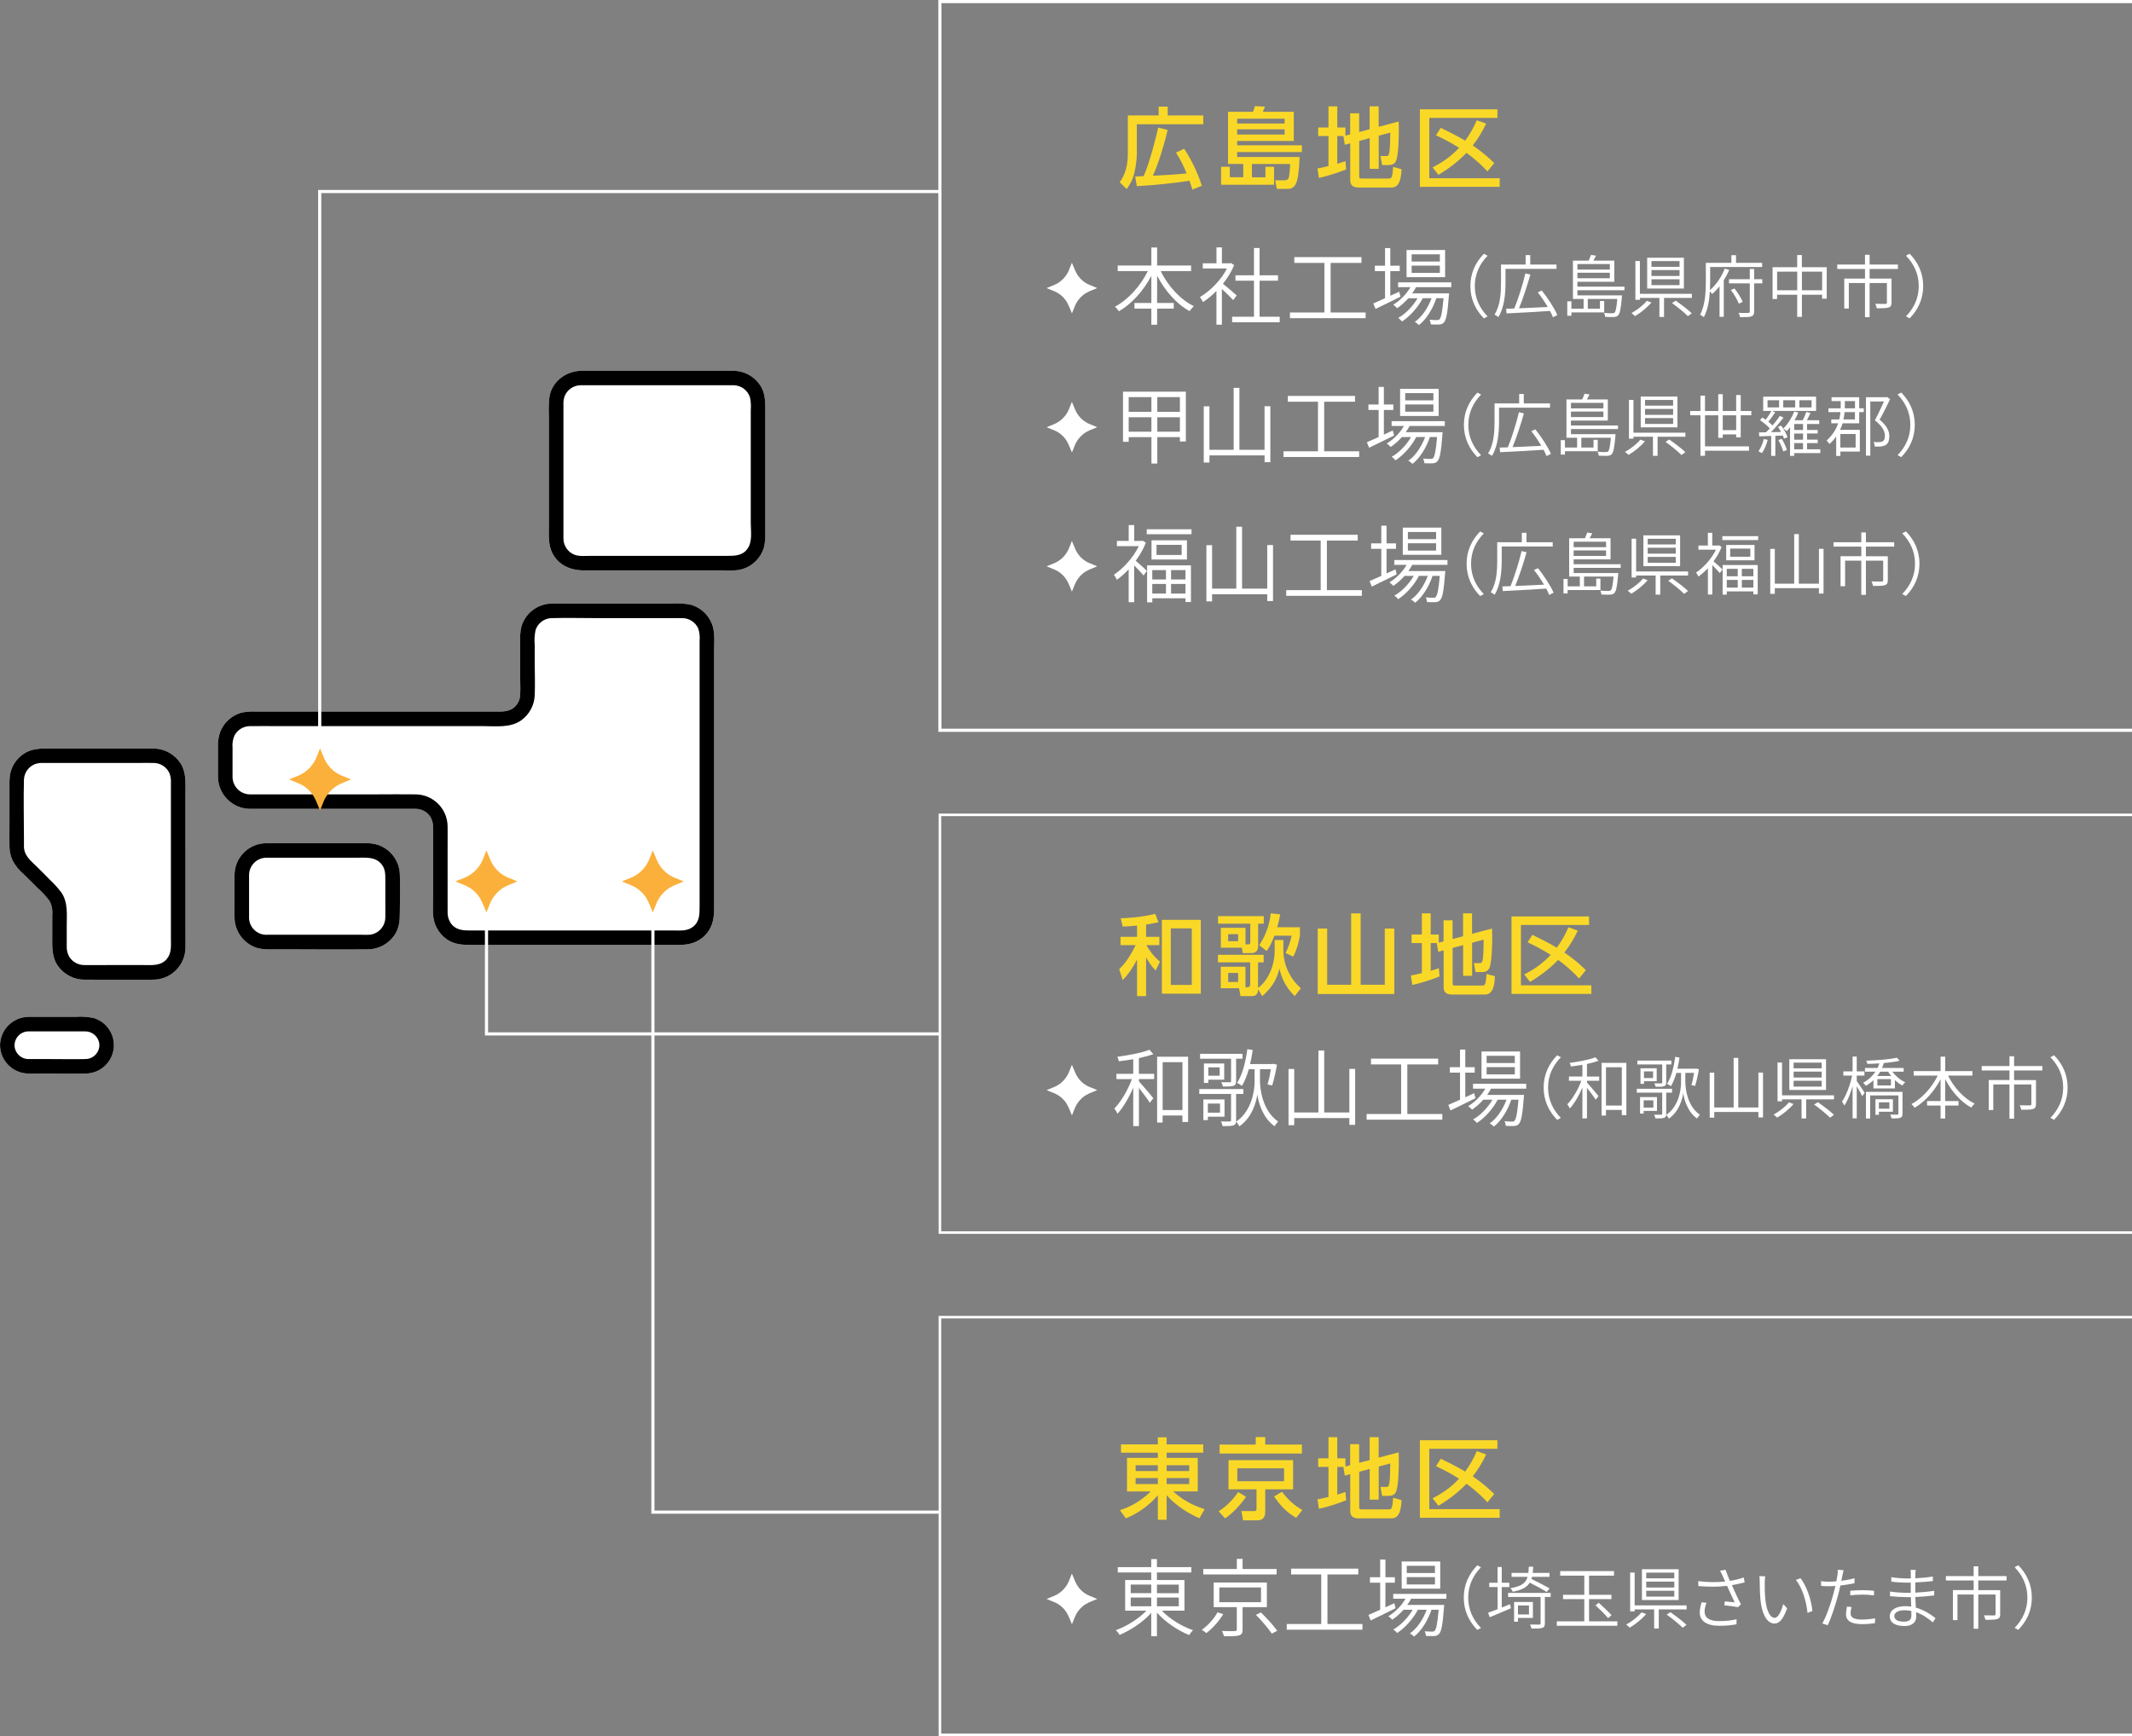 <?xml version="1.0" encoding="UTF-8"?><svg id="_レイヤー_2" xmlns="http://www.w3.org/2000/svg" viewBox="0 0 677.51 551.81"><rect x="0" y="0" width="677.51" height="551.81" fill="#808080" stroke="none"/><g id="_グループ_292"><path d="M219.67,192.24c-2.02-.43-4.1-.56-6.16-.41h-33.29c-1.6,0-3.2-.03-4.81,0-2.84.01-5.55,1.21-7.47,3.3-1.07,1.18-1.85,2.59-2.28,4.13-.35,1.71-.47,3.46-.36,5.2v10.92c0,1.91.14,3.88-.02,5.79-.09,1.07-.5,2.1-1.18,2.94-1.39,1.74-3.33,2.06-5.38,2.06h-77.53c-1.56-.09-3.13.04-4.65.4-2.98.9-5.38,3.1-6.54,5.98-.58,1.66-.83,3.42-.73,5.18v9.25s0,0,0,0c0,0,0,0,0,0,.09,5.58,4.62,10.07,10.2,10.1,1.55.02,3.1,0,4.65,0h43.76c1.41,0,2.81-.02,4.22,0,1.96,0,3.77,1.03,4.77,2.72.56,1.04.82,2.22.75,3.4v21.03c0,2.1-.09,4.22,0,6.32.13,3.19,1.74,6.14,4.35,7.98,2.34,1.66,4.97,1.8,7.74,1.8h66.05c3.05,0,5.84-.67,8.1-2.85,2.38-2.29,3.07-5.25,3.07-8.43v-81.84c0-2.95.4-6.22-.73-9.01-1.16-2.88-3.57-5.08-6.54-5.97Z" style="fill:#fff;"/><path d="M243.19,169.02v-37.64c0-3.16.18-6.33-1.71-9.06-1.9-2.77-5.03-4.44-8.39-4.48h-41.24c-2.29,0-4.59,0-6.88,0-4.96.01-9.57,3.27-10.38,8.35-.21,2.02-.27,4.06-.17,6.1v35.69c0,2.62-.14,5.16,1.02,7.62,1.87,3.96,5.84,5.69,10.01,5.69h44.18c2.05,0,4.29.19,6.28-.4,3.24-.98,5.79-3.49,6.81-6.71.42-1.68.57-3.42.45-5.15Z" style="fill:#fff;"/><path d="M58.93,271.01s0,0,0,0v-19.22c0-3.15.25-6.34-1.54-9.14-1.75-2.73-4.68-4.47-7.91-4.71-.61-.05-1.23-.03-1.85-.03H15.98c-2.68,0-5.23-.09-7.7,1.23-2.75,1.5-4.64,4.19-5.13,7.28-.13,1.07-.18,2.15-.14,3.23v11.32c0,2.72-.05,5.44,0,8.16.02,1.49.35,2.96.97,4.32.88,1.67,2.07,3.15,3.51,4.36,1.47,1.43,2.93,2.87,4.37,4.34,1.42,1.25,2.72,2.64,3.86,4.16.74,1.37,1.05,2.92.89,4.47v6.43c0,3.47-.28,6.97,1.89,9.92,1.92,2.63,4.96,4.2,8.21,4.24.7.01,1.4,0,2.11,0,6.63,0,13.28.09,19.91,0,5.59-.03,10.13-4.53,10.21-10.12.03-2.12,0-4.25,0-6.37v-23.85Z" style="fill:#fff;"/><path d="M120.24,268.56c-1.49-.45-3.04-.64-4.6-.55h-27.63c-1.1,0-2.19-.02-3.29,0-5.59-.04-10.15,4.47-10.19,10.06,0,.01,0,.03,0,.04,0,0,0,.01,0,.02v7.5c0,2.15-.12,4.34.02,6.49.25,4.17,3,7.77,6.95,9.11,1.46.42,2.98.58,4.5.5h5.3c8.52,0,17.05.12,25.57,0,3.45-.01,6.66-1.74,8.56-4.61,1.4-2.13,1.63-4.51,1.63-6.97,0-4.1.18-8.24,0-12.34-.18-4.18-2.87-7.83-6.81-9.23Z" style="fill:#fff;"/><path d="M29.71,323.56c-1.89-.39-3.83-.52-5.75-.37h-8.46c-2.14,0-4.28-.04-6.41,0-4.97.04-9,4.04-9.08,9.01.05,4.7,3.67,8.59,8.35,8.98,1.6.14,3.24.03,4.85.03,4.64,0,9.29.1,13.93,0,4.98.02,9.03-4,9.05-8.98.02-4.01-2.62-7.55-6.46-8.68Z" style="fill:#fff;"/><path d="M58.93,271.01s0,0,0,0v-19.22c0-3.15.25-6.34-1.54-9.14-1.75-2.73-4.68-4.47-7.91-4.71-.61-.05-1.23-.03-1.85-.03H15.98c-2.68,0-5.23-.09-7.7,1.23-2.75,1.5-4.64,4.19-5.13,7.28-.13,1.07-.18,2.15-.14,3.23v11.32c0,2.72-.05,5.44,0,8.16.02,1.49.35,2.96.97,4.32.88,1.67,2.07,3.15,3.51,4.36,1.47,1.43,2.93,2.87,4.37,4.34,1.42,1.25,2.72,2.64,3.86,4.16.74,1.37,1.05,2.92.89,4.47v6.43c0,3.47-.28,6.97,1.89,9.92,1.92,2.63,4.96,4.2,8.21,4.24.7.01,1.4,0,2.11,0,6.63,0,13.28.09,19.91,0,5.59-.03,10.13-4.53,10.21-10.12.03-2.12,0-4.25,0-6.37v-23.85ZM53.03,304.79c-1.94,2.28-4.76,1.94-7.43,1.94h-11.35c-2.5,0-5,.04-7.5,0-1.96,0-3.78-1.03-4.79-2.72-.57-1.07-.83-2.28-.75-3.49v-6.19c0-3.62.45-7.52-1.72-10.68-1.13-1.48-2.38-2.86-3.74-4.13-1.38-1.42-2.77-2.82-4.19-4.2-1.9-1.86-3.91-3.4-3.95-6.28-.01-.93,0-1.85,0-2.78,0-6.14-.17-12.3,0-18.44.07-2.23,1.49-4.2,3.58-4.99.84-.27,1.72-.38,2.6-.34h30.15c1.63,0,3.25-.03,4.88,0,2.18.01,4.15,1.29,5.04,3.28.37.99.52,2.05.45,3.1v22.12s0,.06,0,.08v27.28c0,2.24.27,4.58-1.29,6.42Z"/><path d="M120.24,268.56c-1.49-.45-3.04-.64-4.6-.55h-27.63c-1.1,0-2.19-.02-3.29,0-5.59-.04-10.15,4.47-10.19,10.06,0,.01,0,.03,0,.04,0,0,0,.01,0,.02v7.5c0,2.15-.12,4.34.02,6.49.25,4.17,3,7.77,6.95,9.11,1.46.42,2.98.58,4.5.5h5.3c8.52,0,17.05.12,25.57,0,3.45-.01,6.66-1.74,8.56-4.61,1.4-2.13,1.63-4.51,1.63-6.97,0-4.1.18-8.24,0-12.34-.18-4.18-2.87-7.83-6.81-9.23ZM122.45,291.59c-.02,2.77-2.06,5.11-4.81,5.49-.83.06-1.66.06-2.49.02h-19.89c-3.4,0-6.8,0-10.21,0-3.04.22-5.68-2.06-5.9-5.1-.02-.24-.02-.49,0-.73,0-2.02,0-4.05,0-6.07v-7.07s0-.01,0-.02c.02-2.9,2.27-5.29,5.16-5.49.79-.04,1.59,0,2.38,0h26.41c2.98,0,6.37-.48,8.35,2.33,1.06,1.51,1,3.15,1,4.88v7.02c0,1.58.03,3.15,0,4.73Z"/><path d="M29.71,323.56c-1.89-.39-3.83-.52-5.75-.37h-8.46c-2.14,0-4.28-.04-6.41,0-4.97.04-9,4.04-9.08,9.01.05,4.7,3.67,8.59,8.35,8.98,1.6.14,3.24.03,4.85.03,4.64,0,9.29.1,13.93,0,4.98.02,9.03-4,9.05-8.98.02-4.01-2.62-7.55-6.46-8.68ZM27.75,336.56c-.2.03-.41.05-.61.05-3.88.08-7.77,0-11.65,0-2.04,0-4.08,0-6.12,0-2.47.15-4.6-1.74-4.75-4.21,0-.06,0-.13,0-.19.04-2.47,2.06-4.44,4.53-4.4,0,0,.01,0,.02,0,1.59-.02,3.18,0,4.77,0,4.3,0,8.6-.02,12.91,0,2.27-.12,4.27,1.47,4.68,3.7.36,2.43-1.33,4.7-3.76,5.05Z"/><path d="M219.67,192.24c-2.02-.43-4.1-.56-6.16-.41h-33.29c-1.6,0-3.2-.03-4.81,0-2.84.01-5.55,1.21-7.47,3.3-1.07,1.18-1.85,2.59-2.28,4.13-.35,1.71-.47,3.46-.36,5.2v10.92c0,1.91.14,3.88-.02,5.79-.09,1.07-.5,2.1-1.18,2.94-1.39,1.74-3.33,2.06-5.38,2.06h-77.53c-1.56-.09-3.13.04-4.65.4-2.98.9-5.38,3.1-6.54,5.98-.58,1.66-.83,3.42-.73,5.18v9.25s0,0,0,0c0,0,0,0,0,0,.09,5.58,4.62,10.07,10.2,10.1,1.55.02,3.1,0,4.65,0h43.76c1.41,0,2.81-.02,4.22,0,1.96,0,3.77,1.03,4.77,2.72.56,1.04.82,2.22.75,3.4v21.03c0,2.1-.09,4.22,0,6.32.13,3.19,1.74,6.14,4.35,7.98,2.34,1.66,4.97,1.8,7.74,1.8h66.05c3.05,0,5.84-.67,8.1-2.85,2.38-2.29,3.07-5.25,3.07-8.43v-81.84c0-2.95.4-6.22-.73-9.01-1.16-2.88-3.57-5.08-6.54-5.97ZM222.32,285.08v3.13c0,2.48-.03,4.81-2.2,6.44-1.85,1.39-4.18,1.08-6.35,1.08h-64.85c-2.25,0-4.3-.34-5.69-2.33-.71-1.08-1.05-2.35-.99-3.64-.01-6.78,0-13.57,0-20.35,0-2.25.03-4.51,0-6.76-.05-5.58-4.54-10.09-10.11-10.17-4.27-.07-8.55,0-12.82,0h-23.96c-5.19,0-10.37.01-15.56,0-3.09.16-5.73-2.22-5.89-5.31,0-.06,0-.12,0-.18v-9.33c-.14-1.37.09-2.76.67-4.01.98-1.75,2.82-2.84,4.83-2.86,3.12-.05,6.24,0,9.36,0h64.88c3.99,0,8.65.6,12.05-1.89,2.54-1.85,4.1-4.75,4.23-7.89.16-3.55,0-7.14,0-10.7v-5.41c-.15-1.57-.05-3.16.29-4.71.74-2.17,2.75-3.66,5.04-3.73,4.86-.13,9.74,0,14.61,0h22.56c1.47,0,2.94-.03,4.41,0,2.18.01,4.15,1.3,5.05,3.28.42,1.25.57,2.57.44,3.88v81.47Z"/><path d="M243.19,169.02v-37.64c0-3.16.18-6.33-1.71-9.06-1.9-2.77-5.03-4.44-8.39-4.48h-41.24c-2.29,0-4.59,0-6.88,0-4.96.01-9.57,3.27-10.38,8.35-.21,2.02-.27,4.06-.17,6.1v35.69c0,2.62-.14,5.16,1.02,7.62,1.87,3.96,5.84,5.69,10.01,5.69h44.18c2.05,0,4.29.19,6.28-.4,3.24-.98,5.79-3.49,6.81-6.71.42-1.68.57-3.42.45-5.15ZM237.49,174.49c-1.59,2.13-3.92,2.18-6.28,2.18h-43.49c-1.66,0-3.68.24-5.24-.39-2.07-.86-3.42-2.87-3.43-5.11,0-.48,0-.95,0-1.43v-41.12c-.05-.93.08-1.86.39-2.74.86-2.07,2.87-3.42,5.11-3.44,1.49-.02,2.98,0,4.47,0h44.07c2.46.02,4.62,1.66,5.29,4.03.24,1.27.3,2.56.2,3.84v35.9c0,2.66.61,5.99-1.09,8.26Z"/><polyline points="298.69 60.87 101.6 60.87 101.6 247.72" style="fill:none; stroke:#fff; stroke-miterlimit:10;"/><path d="M111.22,247.59c-.84-.34-1.69-.68-2.53-1.03-2.19-.87-4.02-2.48-5.17-4.54-.52-.94-.89-1.96-1.32-2.95-.16-.37-.31-.75-.49-1.18-.06.12-.09.18-.11.24-.3.75-.61,1.49-.9,2.25-.84,2.25-2.4,4.15-4.44,5.41-1.04.65-2.21,1.03-3.33,1.5l-1.05.44c.12.06.17.09.22.11.84.34,1.69.69,2.53,1.03,2.15.83,3.95,2.36,5.12,4.34.48.88.9,1.79,1.27,2.72.23.52.43,1.05.66,1.63.06-.11.09-.16.11-.22.3-.73.61-1.45.89-2.19.8-2.18,2.29-4.05,4.24-5.32.94-.57,1.94-1.04,2.97-1.41.53-.21,1.05-.43,1.64-.67h0c-.15-.07-.24-.11-.33-.15Z" style="fill:#fbb03b;"/><polyline points="677.51 232.11 298.69 232.11 298.69 .5 677.51 .5" style="fill:none; stroke:#fff; stroke-miterlimit:10;"/><polyline points="677.51 391.76 298.69 391.76 298.69 258.99 677.51 258.99" style="fill:none; stroke:#fff; stroke-miterlimit:10; stroke-width:.81px;"/><polyline points="677.51 551.4 298.69 551.4 298.69 418.64 677.51 418.64" style="fill:none; stroke:#fff; stroke-miterlimit:10; stroke-width:.81px;"/><path d="M364.19,297.76h4.23v2.63h-4.14c.56.98,1.99,3.36,4.34,5.26l-1.37,2.83c-1.23-1.18-2.21-2.74-3.05-4.2v12.32h-2.86v-11.65c-.7,1.43-2.02,3.84-4.56,6.58l-1.12-3.5c1.32-1.29,2.94-3.02,5.24-7.64h-4.82v-2.63h5.26v-3.58c-2.07.22-3.08.25-4.56.31l-.64-2.63c1.2-.03,6.27-.22,10.98-1.4l1.01,2.66c-1.26.28-2.07.45-3.92.73v3.92ZM381.6,315.82h-12.38v-23.46h12.38v23.46ZM378.72,295.07h-6.66v17.98h6.66v-17.98Z" style="fill:#fad828;"/><path d="M387.96,301.21v-6.3h7.84v5.26h.76c.67,0,.76-.22.76-.84v-5.77h-10.25v-2.38h14.53v2.38h-1.79v7.2c0,1.93-1.48,2.16-1.88,2.16h-3.02l-.25-1.71h-6.69ZM405.09,298.77h2.74v3.28c0,4.54,2.1,9.04,5.57,12.04l-1.96,2.52c-3.33-3.28-4.28-6.33-4.87-8.76-.56,2.35-1.62,5.49-5.46,8.76l-1.32-2.18c0,2.1-1.34,2.18-2.16,2.18h-3.42l-.45-2.52h-5.82v-6.83h7.84v6.52h.56q.95,0,.95-.9v-7h-10.25v-2.41h14.53v2.41h-1.79v8.09c2.72-1.82,5.29-6.47,5.29-11.79v-3.42ZM393.45,296.92h-3.16v2.24h3.16v-2.24ZM393.45,309.24h-3.16v2.86h3.16v-2.86ZM413.1,294.71v2.69c-.28,1.57-.84,4.12-2.13,6.66l-2.46-1.15c.92-1.79,1.54-3.53,1.93-5.52h-5.46c-.87,2.3-1.57,3.7-2.46,4.87l-2.35-1.85c2.83-4.23,3.42-8.12,3.64-10.11l3.02.31c-.31,1.71-.53,2.63-.95,4.09h7.22Z" style="fill:#fad828;"/><path d="M432.39,290.31v22.68h7.67v-17.86h3.02v20.8h-24.33v-20.8h3v17.86h7.62v-22.68h3.02Z" style="fill:#fad828;"/><path d="M456.75,299.75h-2.1v8.82c1.26-.39,1.79-.56,2.6-.84l.2,2.63c-1.96.78-5.43,2.02-8.65,2.69l-.45-3c.9-.17,1.62-.28,3.5-.76v-9.55h-3.28v-2.72h3.28v-6.72h2.8v6.72h2.58v2.6l1.51-.42v-6.69h2.86v5.94l3.33-.87v-7.28h2.86v6.5l6.36-1.68c.03.76.06,1.32.06,2.3,0,2.32-.08,8.51-.92,10.28-.42.92-1.32,1.26-2.32,1.26h-2.07l-.53-2.86h1.74c1.01,0,1.29,0,1.37-7.45l-3.67.98v10.53h-2.86v-9.77l-3.33.9v11.42c0,.53.45.53.78.53h8.6c.59,0,.84-.11,1.04-.81.2-.64.36-2.72.36-2.88l2.66.73c-.08,3.02-.73,5.82-3.11,5.82h-10.47c-1.48,0-2.72-.45-2.72-2.27v-11.79l-1.71.48-.48-2.72.2-.06Z" style="fill:#fad828;"/><path d="M504.97,291.27v2.72h-21.64v19.18h22.37v2.74h-25.37v-24.64h24.64ZM501.39,295.8c-1.26,2.63-2.46,4.62-4.26,6.94,3.19,2.18,4.87,3.72,6.83,5.6l-2.16,2.66c-1.06-1.15-3.33-3.53-6.66-5.91-3.11,3.25-6.19,5.32-8.9,7l-1.88-2.38c3.02-1.54,5.66-3.28,8.43-6.22-3.02-1.93-5.71-3.22-7.34-3.98l1.51-2.38c1.43.7,5.1,2.46,7.76,4.09,1.71-2.32,2.72-4.28,3.7-6.5l2.97,1.06Z" style="fill:#fad828;"/><path d="M361.94,341.3h4.83v1.67h-4.83v.73c1,1.08,3.91,4.48,4.56,5.35l-1.11,1.46c-.62-1.03-2.24-3.21-3.46-4.72v12.12h-1.81v-12.23c-1.35,3.19-3.24,6.4-4.99,8.29-.22-.49-.7-1.21-1-1.65,2.05-2.08,4.32-5.88,5.56-9.34h-4.91v-1.67h5.34v-4.64c-1.54.24-3.1.46-4.56.65-.08-.43-.3-1.03-.49-1.43,3.56-.49,7.88-1.27,10.2-2.24l1.24,1.4c-1.27.46-2.86.89-4.59,1.27v4.99ZM377.56,335.87v20.73h-1.81v-2.05h-6.29v2.24h-1.75v-20.92h9.85ZM375.76,352.82v-15.22h-6.29v15.22h6.29Z" style="fill:#fff;"/><path d="M392.81,347.7v8.39c0,.86-.13,1.32-.84,1.59-.62.24-1.73.24-3.43.24-.08-.4-.32-1.05-.54-1.48,1.32.03,2.4.03,2.75,0,.35-.03.46-.08.46-.38v-8.37h-10.1v-1.54h14.01v1.54h-2.32ZM391.21,336.49h-9.85v-1.54h13.5v1.54h-2.05v7.13c0,.86-.16,1.24-.78,1.48-.62.24-1.7.24-3.4.24-.08-.4-.32-.97-.54-1.38,1.27.03,2.38.03,2.7.03.32-.03.43-.11.43-.38v-7.13ZM383.84,354.93v1.08h-1.43v-6.56h6.72v5.48h-5.29ZM389.03,343.16h-5.05v1.03h-1.4v-6.18h6.45v5.16ZM383.84,350.75v2.89h3.86v-2.89h-3.86ZM387.6,339.25h-3.62v2.64h3.62v-2.64ZM400.42,343.92c0,1.97.7,9.07,5.72,12.52-.3.38-.84,1.11-1.11,1.51-3.97-2.78-5.24-8.12-5.48-10.15-.22,2.08-1.51,7.26-5.67,10.18-.22-.38-.73-1.11-1.05-1.48,5.21-3.51,5.86-10.55,5.86-12.58v-4.08h-1.84c-.59,2.02-1.29,3.86-2.19,5.29-.32-.27-1.08-.73-1.54-.95,1.7-2.59,2.7-6.59,3.27-10.72l1.7.27c-.22,1.51-.49,3.02-.84,4.46h7.1l.3-.08,1.16.3c-.41,2.27-1,4.94-1.54,6.61l-1.49-.35c.43-1.19.81-3.11,1.08-4.83h-3.46v4.08Z" style="fill:#fff;"/><path d="M430.64,339.73v17.79h-1.84v-2.16h-17.52v2.27h-1.81v-17.87h1.81v13.82h7.69v-19.68h1.84v19.68h7.99v-13.85h1.84Z" style="fill:#fff;"/><path d="M458.34,354.07v1.81h-24.05v-1.81h10.96v-15.76h-9.58v-1.84h21.35v1.84h-9.8v15.76h11.12Z" style="fill:#fff;"/><path d="M468.88,349.05c-2.75,1.38-5.7,2.81-7.94,3.89l-.7-1.76c1.03-.43,2.32-1,3.73-1.65v-8.61h-3.24v-1.73h3.24v-5.61h1.67v5.61h3v1.73h-3v7.83l2.83-1.3.4,1.59ZM473.82,346c-.35.7-.78,1.35-1.24,2h11.74s-.03.48-.08.76c-.41,5.61-.84,7.72-1.59,8.47-.38.46-.86.59-1.49.65-.57.03-1.59.03-2.64-.03-.03-.43-.19-1.08-.43-1.48,1.05.08,1.97.11,2.35.11.41,0,.65-.03.84-.27.49-.49.89-2.24,1.27-6.69h-2.29c-1.08,3.29-3.21,6.8-5.56,8.56-.27-.38-.84-.78-1.3-1.03,2.24-1.51,4.24-4.53,5.34-7.53h-2.81c-1.43,2.81-4.08,5.8-6.59,7.39-.3-.38-.78-.84-1.21-1.13,2.29-1.24,4.7-3.75,6.15-6.26h-2.92c-1.08,1.24-2.32,2.32-3.56,3.16-.24-.27-.89-.86-1.24-1.11,2.16-1.32,4.16-3.29,5.45-5.56h-3.91v-1.54h16.9v1.54h-11.17ZM483.05,342.84h-12.25v-8.64h12.25v8.64ZM481.38,335.58h-8.96v2.29h8.96v-2.29ZM481.38,339.17h-8.96v2.32h8.96v-2.32Z" style="fill:#fff;"/><path d="M490.54,345.67c0-4.15,1.66-7.56,4.3-10.26l1.17.63c-2.55,2.61-4.06,5.83-4.06,9.63s1.51,7.02,4.06,9.64l-1.17.63c-2.64-2.7-4.3-6.12-4.3-10.26Z" style="fill:#fff;"/><path d="M504.32,342.17h3.87v1.34h-3.87v.58c.8.86,3.13,3.59,3.65,4.28l-.89,1.17c-.5-.82-1.79-2.57-2.77-3.78v9.7h-1.45v-9.79c-1.08,2.55-2.59,5.12-4,6.63-.17-.39-.56-.97-.8-1.32,1.64-1.66,3.46-4.71,4.45-7.48h-3.93v-1.34h4.28v-3.71c-1.23.19-2.49.37-3.65.52-.06-.35-.24-.82-.39-1.14,2.85-.39,6.31-1.02,8.17-1.79l.99,1.12c-1.02.37-2.29.71-3.67,1.02v4ZM516.83,337.82v16.59h-1.45v-1.64h-5.03v1.79h-1.4v-16.74h7.89ZM515.38,351.39v-12.19h-5.03v12.19h5.03Z" style="fill:#fff;"/><path d="M529.49,347.29v6.72c0,.69-.11,1.06-.67,1.27-.5.2-1.38.2-2.74.2-.06-.32-.26-.84-.43-1.19,1.06.02,1.92.02,2.2,0s.37-.06.37-.3v-6.7h-8.08v-1.23h11.21v1.23h-1.86ZM528.22,338.32h-7.89v-1.23h10.8v1.23h-1.64v5.71c0,.69-.13.99-.63,1.19-.5.2-1.36.2-2.72.2-.06-.32-.26-.78-.43-1.1,1.02.02,1.9.02,2.16.02.26-.02.35-.09.35-.3v-5.71ZM522.32,353.08v.86h-1.14v-5.25h5.38v4.39h-4.24ZM526.47,343.66h-4.04v.82h-1.12v-4.95h5.16v4.13ZM522.32,349.73v2.31h3.09v-2.31h-3.09ZM525.32,340.52h-2.9v2.12h2.9v-2.12ZM535.59,344.26c0,1.58.56,7.26,4.58,10.03-.24.3-.67.89-.89,1.21-3.18-2.23-4.19-6.5-4.39-8.12-.17,1.66-1.21,5.81-4.54,8.15-.17-.3-.58-.89-.84-1.19,4.17-2.81,4.69-8.45,4.69-10.07v-3.26h-1.47c-.47,1.62-1.04,3.09-1.75,4.23-.26-.21-.86-.58-1.23-.76,1.36-2.07,2.16-5.27,2.61-8.58l1.36.22c-.17,1.21-.39,2.42-.67,3.56h5.68l.24-.06.93.24c-.32,1.81-.8,3.95-1.23,5.29l-1.19-.28c.35-.95.65-2.48.86-3.87h-2.77v3.26Z" style="fill:#fff;"/><path d="M560.25,340.91v14.24h-1.47v-1.73h-14.02v1.81h-1.45v-14.3h1.45v11.06h6.16v-15.75h1.47v15.75h6.4v-11.08h1.47Z" style="fill:#fff;"/><path d="M569.95,350.9c-1.32,1.58-3.39,3.26-5.21,4.32-.3-.28-.8-.73-1.12-.97,1.77-.97,3.82-2.53,4.86-3.89l1.47.54ZM582.81,348.13v1.29h-8.84v6.07h-1.47v-6.07h-6.2v.61h-1.43v-12.32h1.43v10.42h16.51ZM580.28,346.44h-11.67v-9.79h11.67v9.79ZM578.9,337.74h-8.92v1.81h8.92v-1.81ZM578.9,340.59h-8.92v1.88h8.92v-1.88ZM578.9,343.51h-8.92v1.86h8.92v-1.86ZM577.67,350.31c1.73,1.19,3.98,2.89,5.12,4.02l-1.23.91c-1.08-1.1-3.31-2.92-5.06-4.17l1.17-.76Z" style="fill:#fff;"/><path d="M590.04,343.59c.58.8,2.16,3.18,2.53,3.74l-.8,1.08c-.3-.69-1.08-2.1-1.73-3.18v10.22h-1.32v-10.22c-.71,2.4-1.64,4.73-2.61,6.16-.17-.37-.52-.93-.76-1.25,1.28-1.81,2.62-5.27,3.22-8.28h-2.79v-1.34h2.94v-4.71h1.32v4.71h2.44v1.34h-2.44v1.73ZM601.36,340.61c1.02,1.4,2.57,2.7,4.08,3.37-.28.24-.71.73-.91,1.04-.8-.41-1.6-1.02-2.36-1.73v2.66h-6.83v-2.61c-.69.65-1.49,1.25-2.4,1.77-.22-.32-.6-.76-.91-.93,1.75-.95,3.05-2.22,3.95-3.56h-3.33v-1.17h4c.24-.5.43-.97.56-1.47-1.3.09-2.59.15-3.8.17-.04-.28-.19-.76-.35-1.02,3.35-.11,7.54-.43,9.75-.95l.86.97c-1.34.32-3.11.56-5.01.71-.15.52-.35,1.06-.58,1.58h6.87v1.17h-3.61ZM604.58,353.96c0,.69-.13,1.08-.67,1.3-.54.2-1.4.22-2.79.22-.07-.37-.26-.87-.45-1.23,1.06.04,1.94.04,2.23.02.3-.02.37-.06.37-.3v-5.81h-8.97v7.35h-1.34v-8.49h11.62v6.96ZM597.08,353.36v.97h-1.1v-4.95h5.55v3.98h-4.45ZM597.51,340.61c-.28.47-.61.93-.95,1.38h4.43c-.37-.45-.69-.91-.97-1.38h-2.51ZM600.91,342.99h-4.32v1.99h4.32v-1.99ZM597.08,350.35v2.03h3.33v-2.03h-3.33Z" style="fill:#fff;"/><path d="M619.06,341.86c1.81,3.76,5.01,7.26,8.45,8.92-.35.28-.82.84-1.08,1.25-3.33-1.79-6.31-5.21-8.28-9.03v6.96h4.23v1.43h-4.23v4.11h-1.47v-4.11h-4.3v-1.43h4.3v-6.91c-2.01,3.82-5.03,7.17-8.25,9.03-.24-.37-.69-.91-1.01-1.17,3.31-1.73,6.52-5.27,8.36-9.05h-7.65v-1.43h8.56v-4.58h1.47v4.58h8.64v1.43h-7.74Z" style="fill:#fff;"/><path d="M640.04,340.24v3.05h6.96v7.65c0,.84-.2,1.29-.89,1.53-.71.24-1.92.26-3.78.26-.07-.43-.32-1.02-.5-1.43,1.51.04,2.81.04,3.22.04.37-.04.48-.13.48-.41v-6.24h-5.49v10.87h-1.47v-10.87h-5.14v8.12h-1.45v-9.53h6.59v-3.05h-8.82v-1.4h8.82v-3.11h1.47v3.11h8.99v1.4h-8.99Z" style="fill:#fff;"/><path d="M657.05,345.67c0,4.15-1.66,7.56-4.3,10.26l-1.17-.63c2.55-2.61,4.06-5.83,4.06-9.64s-1.51-7.02-4.06-9.63l1.17-.63c2.64,2.7,4.3,6.11,4.3,10.26Z" style="fill:#fff;"/><path d="M348.4,346.35c-.69-.28-1.38-.55-2.07-.84-1.79-.71-3.28-2.02-4.22-3.71-.43-.77-.72-1.6-1.08-2.41-.13-.3-.26-.61-.4-.96-.05.1-.07.15-.09.2-.25.61-.5,1.22-.73,1.84-.68,1.83-1.96,3.39-3.62,4.42-.85.53-1.8.84-2.72,1.23l-.86.36c.1.05.14.07.18.09.69.28,1.38.56,2.07.84,1.75.68,3.23,1.93,4.19,3.55.39.72.74,1.46,1.04,2.22.19.42.35.86.54,1.33.05-.09.08-.13.09-.18.24-.6.5-1.19.72-1.79.66-1.78,1.87-3.31,3.46-4.35.77-.46,1.58-.85,2.43-1.15.43-.17.86-.35,1.34-.55h0c-.13-.06-.2-.09-.27-.12Z" style="fill:#fff;"/><path d="M382.36,461.71h-11.62v1.65h9.88v10.67h-7.78c3.81,3.61,8.46,5.18,9.97,5.63l-1.65,2.88c-2.69-1.04-7.45-3.86-10.42-7.31v7.81h-2.8v-7.81c-3.16,3.86-7.64,6.41-10.19,7.34l-1.85-2.6c3.36-1.01,7-3.11,9.77-5.94h-7.53v-10.67h9.8v-1.65h-11.7v-2.63h11.7v-2.24h2.8v2.24h11.62v2.63ZM360.88,467.56h7.06v-1.85h-7.06v1.85ZM360.88,471.7h7.06v-1.93h-7.06v1.93ZM370.74,465.71v1.85h7.17v-1.85h-7.17ZM370.74,469.77v1.93h7.17v-1.93h-7.17Z" style="fill:#fad828;"/><path d="M387.26,480.36c3.61-2.32,5.54-5.18,6.22-6.13l2.49,1.51c-.53.76-3.19,4.54-6.66,6.86l-2.04-2.24ZM413.72,461.99h-26.15v-2.86h11.48v-2.38h3.02v2.38h11.65v2.86ZM410.92,473.38h-8.85v7.14c0,.73-.08,2.69-2.49,2.69h-4.56l-.53-2.94h3.89c.62,0,.92,0,.92-.76v-6.13h-8.9v-9.3h20.52v9.3ZM408.06,466.69h-14.87v4.09h14.87v-4.09ZM407.39,474.14c2.04,2.66,3.86,4.28,6.47,5.8l-1.96,2.49c-3.3-1.96-4.79-3.7-7.03-6.78l2.52-1.51Z" style="fill:#fad828;"/><path d="M427.07,466.24h-2.1v8.82c1.26-.39,1.79-.56,2.6-.84l.2,2.63c-1.96.78-5.43,2.02-8.65,2.69l-.45-3c.9-.17,1.62-.28,3.5-.76v-9.55h-3.28v-2.72h3.28v-6.72h2.8v6.72h2.58v2.6l1.51-.42v-6.69h2.86v5.94l3.33-.87v-7.28h2.86v6.5l6.36-1.68c.03.76.06,1.32.06,2.3,0,2.32-.08,8.51-.92,10.28-.42.92-1.32,1.26-2.32,1.26h-2.07l-.53-2.86h1.74c1.01,0,1.29,0,1.37-7.45l-3.67.98v10.53h-2.86v-9.77l-3.33.9v11.42c0,.53.45.53.78.53h8.6c.59,0,.84-.11,1.04-.81.2-.64.36-2.72.36-2.88l2.66.73c-.08,3.02-.73,5.82-3.11,5.82h-10.47c-1.48,0-2.72-.45-2.72-2.27v-11.79l-1.71.48-.48-2.72.2-.06Z" style="fill:#fad828;"/><path d="M475.85,457.76v2.72h-21.64v19.18h22.37v2.74h-25.37v-24.64h24.64ZM472.27,462.3c-1.26,2.63-2.46,4.62-4.26,6.94,3.19,2.18,4.87,3.72,6.83,5.6l-2.16,2.66c-1.06-1.15-3.33-3.53-6.66-5.91-3.11,3.25-6.19,5.32-8.9,7l-1.88-2.38c3.02-1.54,5.66-3.28,8.43-6.22-3.02-1.93-5.71-3.22-7.34-3.98l1.51-2.38c1.43.7,5.1,2.46,7.76,4.09,1.71-2.32,2.72-4.28,3.7-6.5l2.97,1.06Z" style="fill:#fad828;"/><path d="M369.22,511.93c2.46,2.62,6.42,5.05,9.93,6.21-.43.35-.97,1.05-1.24,1.54-3.56-1.4-7.64-4.16-10.26-7.13v7.5h-1.81v-7.42c-2.59,2.94-6.59,5.56-10.04,6.99-.27-.46-.81-1.16-1.24-1.48,3.43-1.21,7.29-3.62,9.74-6.21h-6.75v-9.74h8.29v-2.4h-10.63v-1.7h10.63v-2.56h1.81v2.56h10.93v1.7h-10.93v2.4h8.75v9.74h-7.18ZM359.32,506.37h6.53v-2.73h-6.53v2.73ZM359.32,510.53h6.53v-2.78h-6.53v2.78ZM367.66,503.65v2.73h6.94v-2.73h-6.94ZM374.6,507.75h-6.94v2.78h6.94v-2.78Z" style="fill:#fff;"/><path d="M388.72,513.04c-1.27,2.13-3.35,4.51-5.37,6.02-.38-.35-1-.81-1.43-1.05,2-1.43,3.99-3.64,4.97-5.56l1.84.59ZM405.7,500.41h-23.32v-1.73h10.66v-3.21h1.83v3.21h10.82v1.73ZM394.87,510.8v7.13c0,1.08-.24,1.59-1.13,1.86-.86.27-2.38.27-4.78.27-.11-.49-.38-1.19-.65-1.67,1.94.05,3.64.05,4.1.03.51-.03.62-.13.62-.51v-7.1h-7.34v-7.83h16.9v7.83h-7.72ZM387.48,509.23h13.25v-4.67h-13.25v4.67ZM400.7,512.5c1.84,1.78,4.08,4.24,5.18,5.83l-1.73.89c-1.03-1.57-3.21-4.13-5.05-5.96l1.59-.76Z" style="fill:#fff;"/><path d="M432.96,516.17v1.81h-24.05v-1.81h10.96v-15.76h-9.58v-1.84h21.35v1.84h-9.8v15.76h11.12Z" style="fill:#fff;"/><path d="M443.51,511.15c-2.75,1.38-5.7,2.81-7.94,3.89l-.7-1.75c1.03-.43,2.32-1,3.72-1.65v-8.61h-3.24v-1.73h3.24v-5.61h1.67v5.61h3v1.73h-3v7.83l2.83-1.3.41,1.59ZM448.45,508.1c-.35.7-.78,1.35-1.24,2h11.74s-.03.49-.08.76c-.4,5.61-.84,7.72-1.59,8.48-.38.46-.86.59-1.48.65-.57.03-1.59.03-2.65-.03-.03-.43-.19-1.08-.43-1.48,1.05.08,1.97.11,2.35.11.41,0,.65-.03.84-.27.49-.49.89-2.24,1.27-6.69h-2.29c-1.08,3.29-3.21,6.8-5.56,8.56-.27-.38-.84-.78-1.29-1.03,2.24-1.51,4.24-4.53,5.34-7.53h-2.81c-1.43,2.81-4.08,5.8-6.59,7.4-.3-.38-.78-.84-1.21-1.13,2.29-1.24,4.7-3.75,6.15-6.26h-2.92c-1.08,1.24-2.32,2.32-3.56,3.16-.24-.27-.89-.86-1.24-1.11,2.16-1.32,4.16-3.29,5.45-5.56h-3.91v-1.54h16.9v1.54h-11.17ZM457.68,504.94h-12.25v-8.64h12.25v8.64ZM456,497.68h-8.96v2.29h8.96v-2.29ZM456,501.27h-8.96v2.32h8.96v-2.32Z" style="fill:#fff;"/><path d="M465.16,507.77c0-4.15,1.66-7.56,4.3-10.26l1.17.63c-2.55,2.61-4.06,5.83-4.06,9.64s1.51,7.02,4.06,9.64l-1.17.63c-2.64-2.7-4.3-6.12-4.3-10.26Z" style="fill:#fff;"/><path d="M477.23,510.93c.86-.35,1.75-.71,2.64-1.06l.28,1.3c-2.33.99-4.84,2.05-6.74,2.85l-.52-1.45c.84-.28,1.88-.67,3.02-1.12v-7.02h-2.66v-1.38h2.66v-4.99h1.32v4.99h2.4v1.38h-2.4v6.5ZM492.77,507.58h-1.84v8.38c0,.82-.17,1.21-.82,1.43-.6.22-1.66.24-3.43.24-.07-.37-.26-.91-.48-1.3,1.38.02,2.55.02,2.92.02.35-.02.45-.09.45-.39v-8.38h-10.33v-1.3h13.53v1.3ZM491.54,506c-1.23-.78-3.52-2.03-5.42-2.98-.89,1.47-2.48,2.33-5.38,2.9-.13-.32-.47-.86-.73-1.15,3.44-.58,4.84-1.56,5.42-3.59h-5.08v-1.25h5.32c.09-.58.13-1.23.15-1.97h1.4c-.02.71-.09,1.36-.15,1.97h5.34v1.25h-5.55c-.07.24-.13.45-.2.67,1.9.91,4.41,2.2,5.77,3l-.89,1.14ZM482.38,514.23v1.21h-1.23v-6.27h5.98v5.06h-4.75ZM482.38,510.28v2.85h3.5v-2.85h-3.5Z" style="fill:#fff;"/><path d="M513.96,515.33v1.4h-19.23v-1.4h8.73v-7.07h-6.76v-1.38h6.76v-6.09h-7.65v-1.43h17.09v1.43h-7.93v6.09h7.11v1.38h-7.11v7.07h8.99ZM508.06,509.43c1.36,1.23,3.15,2.92,4.06,3.93l-1.08.95c-.86-1.04-2.64-2.81-4.02-4.08l1.04-.8Z" style="fill:#fff;"/><path d="M523.11,513c-1.32,1.58-3.39,3.26-5.21,4.32-.3-.28-.8-.73-1.12-.97,1.77-.97,3.82-2.53,4.86-3.89l1.47.54ZM535.97,510.23v1.3h-8.84v6.07h-1.47v-6.07h-6.2v.61h-1.43v-12.32h1.43v10.42h16.51ZM533.44,508.55h-11.67v-9.79h11.67v9.79ZM532.06,499.84h-8.92v1.81h8.92v-1.81ZM532.06,502.69h-8.92v1.88h8.92v-1.88ZM532.06,505.61h-8.92v1.86h8.92v-1.86ZM530.82,512.42c1.73,1.19,3.98,2.9,5.12,4.02l-1.23.91c-1.08-1.1-3.31-2.92-5.06-4.17l1.17-.76Z" style="fill:#fff;"/><path d="M554.43,502.93c-1.34.35-2.77.67-4.08.89.73,1.68,1.92,4.26,2.89,6.07l-.93.93c-.86-.17-2.98-.48-4.34-.6l.15-1.25c.84.07,2.4.24,3.13.32-.65-1.38-1.77-3.74-2.42-5.25-2.79.35-5.88.35-9.12.06l-.04-1.56c3.11.41,6.07.39,8.56.13l-.76-1.69c-.37-.8-.54-1.19-.89-1.75l1.75-.32c.52,1.49.93,2.42,1.4,3.54,1.47-.24,2.94-.56,4.41-1.06l.28,1.53ZM542.31,509.43c-.37.82-.63,2.07-.63,2.72,0,1.94,1.38,3.09,4.6,3.09,2.79,0,4.06-.26,5.57-.58l-.02,1.6c-1.36.24-2.74.47-5.57.47-3.93,0-6.11-1.58-6.11-4.21,0-.93.24-2.07.58-3.24l1.58.15Z" style="fill:#fff;"/><path d="M560.8,503c-.02,1.32,0,3.35.17,5.14.35,3.67,1.45,6.07,3,6.07,1.1,0,2.14-2.16,2.7-4.39l1.25,1.36c-1.28,3.61-2.59,4.84-4,4.84-1.95,0-3.89-2.01-4.47-7.52-.19-1.84-.24-4.43-.24-5.68,0-.48-.02-1.38-.13-1.86l1.88.04c-.09.48-.15,1.43-.17,1.99ZM575.95,512.03l-1.56.61c-.39-3.93-1.71-8.02-3.69-10.5l1.49-.52c1.9,2.48,3.41,6.74,3.76,10.41Z" style="fill:#fff;"/><path d="M589.32,503.21c-1.43.3-2.98.56-4.49.73-.19.93-.43,1.92-.67,2.85-.78,3.05-2.23,7.48-3.35,9.77l-1.71-.56c1.27-2.2,2.77-6.53,3.57-9.57.19-.71.39-1.53.58-2.36-.76.07-1.45.09-2.07.09-.93,0-1.69-.04-2.46-.09l-.04-1.51c.99.13,1.77.15,2.55.15.71,0,1.49-.04,2.33-.11.15-.82.28-1.51.35-1.97.09-.58.13-1.25.09-1.71l1.86.15c-.13.45-.28,1.23-.37,1.64l-.35,1.73c1.43-.19,2.87-.45,4.19-.8v1.56ZM588.4,510.77c-.19.71-.32,1.38-.32,1.94,0,1.04.48,2.05,3.65,2.05,1.38,0,2.87-.17,4.15-.41l-.06,1.56c-1.15.17-2.57.3-4.11.3-3.33,0-5.08-1.01-5.08-3.13,0-.76.13-1.53.3-2.44l1.47.13ZM587.98,505.59c1.1-.09,2.49-.17,3.87-.17,1.25,0,2.55.06,3.69.19l-.04,1.47c-1.1-.15-2.36-.26-3.59-.26-1.32,0-2.64.09-3.93.24v-1.47Z" style="fill:#fff;"/><path d="M614.19,515.66c-1.25-1.14-3.09-2.48-5.29-3.24.02.58.04,1.06.04,1.41,0,1.43-.91,2.98-3.69,2.98-3.03,0-4.71-1.08-4.71-3.11,0-1.9,1.86-3.2,4.93-3.2.65,0,1.27.04,1.88.15-.04-1.02-.09-2.1-.11-3.02h-1.23c-1.49,0-3.85-.13-5.4-.3v-1.47c1.47.24,3.95.39,5.42.39h1.17v-3.24c-.35.02-.71.02-1.08.02-1.51,0-3.83-.15-5.1-.32v-1.43c1.27.24,3.63.41,5.08.41h1.12v-1.47c0-.37-.04-.99-.09-1.25h1.64c-.04.37-.09.76-.11,1.4,0,.26-.02.71-.02,1.27,1.88-.09,3.7-.26,5.58-.56l.02,1.45c-1.75.17-3.59.35-5.6.43v3.24c2.03-.09,4.04-.28,6.01-.58v1.47c-2.05.26-3.95.41-5.99.5.04,1.15.11,2.33.15,3.37,2.85.8,5.06,2.4,6.27,3.37l-.89,1.34ZM607.38,512.01c-.69-.13-1.38-.22-2.12-.22-2.14,0-3.28.82-3.28,1.84s.86,1.79,3.09,1.79c1.25,0,2.33-.37,2.33-1.9,0-.39-.02-.93-.02-1.51Z" style="fill:#fff;"/><path d="M628.66,502.35v3.05h6.96v7.65c0,.84-.19,1.3-.89,1.53-.71.24-1.92.26-3.78.26-.07-.43-.32-1.01-.5-1.43,1.51.04,2.81.04,3.22.04.37-.04.48-.13.48-.41v-6.24h-5.49v10.87h-1.47v-10.87h-5.14v8.12h-1.45v-9.53h6.59v-3.05h-8.82v-1.4h8.82v-3.11h1.47v3.11h8.99v1.4h-8.99Z" style="fill:#fff;"/><path d="M645.68,507.77c0,4.15-1.66,7.56-4.3,10.26l-1.17-.63c2.55-2.61,4.06-5.83,4.06-9.64s-1.51-7.02-4.06-9.64l1.17-.63c2.64,2.7,4.3,6.11,4.3,10.26Z" style="fill:#fff;"/><path d="M348.4,508.08c-.69-.28-1.38-.55-2.07-.84-1.79-.71-3.28-2.02-4.22-3.71-.43-.77-.72-1.6-1.08-2.41-.13-.3-.26-.61-.4-.96-.05.1-.07.15-.09.2-.25.61-.5,1.22-.73,1.84-.68,1.83-1.96,3.39-3.62,4.42-.85.53-1.8.84-2.72,1.23l-.86.36c.1.05.14.07.18.09.69.28,1.38.56,2.07.84,1.75.68,3.23,1.93,4.19,3.55.39.72.74,1.46,1.04,2.22.19.42.35.86.54,1.33.05-.09.08-.13.09-.18.24-.6.5-1.19.72-1.79.66-1.78,1.87-3.31,3.46-4.35.77-.46,1.58-.85,2.43-1.15.43-.17.86-.35,1.34-.55h0c-.13-.06-.2-.09-.27-.12Z" style="fill:#fff;"/><path d="M368.85,86.17c2.27,4.7,6.26,9.07,10.55,11.15-.43.35-1.03,1.05-1.35,1.57-4.16-2.24-7.88-6.51-10.34-11.28v8.69h5.29v1.78h-5.29v5.13h-1.83v-5.13h-5.37v-1.78h5.37v-8.64c-2.51,4.78-6.29,8.96-10.31,11.28-.3-.46-.86-1.13-1.27-1.46,4.13-2.16,8.15-6.59,10.45-11.31h-9.56v-1.78h10.69v-5.72h1.83v5.72h10.8v1.78h-9.66Z" style="fill:#fff;"/><path d="M391.88,95.38c-.73-.81-2.35-2.4-3.59-3.54v11.36h-1.73v-10.72c-1.4,1.4-2.86,2.62-4.29,3.54-.22-.46-.67-1.27-.97-1.59,3.27-1.92,6.75-5.43,8.61-9.1h-7.69v-1.65h4.35v-5.05h1.73v5.05h2.54l.35-.08,1,.67c-.86,2.08-2.11,4.1-3.56,5.91,1.21.97,3.67,3.1,4.37,3.73l-1.11,1.46ZM406.67,100.67v1.75h-15.12v-1.75h6.94v-11.45h-5.88v-1.73h5.88v-8.66h1.78v8.66h5.86v1.73h-5.86v11.45h6.4Z" style="fill:#fff;"/><path d="M433.97,99.32v1.81h-24.05v-1.81h10.96v-15.76h-9.58v-1.84h21.35v1.84h-9.8v15.76h11.12Z" style="fill:#fff;"/><path d="M445.06,94.3c-2.75,1.38-5.7,2.81-7.94,3.89l-.7-1.75c1.03-.43,2.32-1,3.72-1.65v-8.61h-3.24v-1.73h3.24v-5.61h1.67v5.61h3v1.73h-3v7.83l2.83-1.3.41,1.59ZM450,91.25c-.35.7-.78,1.35-1.24,2h11.74s-.03.49-.08.76c-.4,5.61-.84,7.72-1.59,8.48-.38.46-.86.59-1.48.65-.57.03-1.59.03-2.65-.03-.03-.43-.19-1.08-.43-1.48,1.05.08,1.97.11,2.35.11.41,0,.65-.03.84-.27.49-.49.89-2.24,1.27-6.69h-2.29c-1.08,3.29-3.21,6.8-5.56,8.56-.27-.38-.84-.78-1.29-1.03,2.24-1.51,4.24-4.53,5.34-7.53h-2.81c-1.43,2.81-4.08,5.8-6.59,7.4-.3-.38-.78-.84-1.21-1.13,2.29-1.24,4.7-3.75,6.15-6.26h-2.92c-1.08,1.24-2.32,2.32-3.56,3.16-.24-.27-.89-.86-1.24-1.11,2.16-1.32,4.16-3.29,5.45-5.56h-3.91v-1.54h16.9v1.54h-11.17ZM459.23,88.09h-12.25v-8.64h12.25v8.64ZM457.56,80.83h-8.96v2.29h8.96v-2.29ZM457.56,84.42h-8.96v2.32h8.96v-2.32Z" style="fill:#fff;"/><path d="M467.26,90.92c0-4.15,1.66-7.56,4.3-10.26l1.17.63c-2.55,2.61-4.06,5.83-4.06,9.64s1.51,7.02,4.06,9.64l-1.17.63c-2.64-2.7-4.3-6.12-4.3-10.26Z" style="fill:#fff;"/><path d="M478.42,85.45v4.41c0,3.2-.3,7.82-2.29,10.93-.24-.26-.86-.67-1.21-.8,1.92-2.96,2.07-7.13,2.07-10.13v-5.77h7.82v-3h1.47v3h8.34v1.36h-16.21ZM493.5,100.84c-.22-.58-.54-1.28-.93-2.01-5.01.32-10.29.63-13.81.78l-.15-1.47c.78-.02,1.66-.06,2.61-.09,1.25-3.03,2.72-7.74,3.52-11.15l1.58.37c-.95,3.41-2.38,7.74-3.61,10.72,2.77-.11,5.98-.26,9.14-.41-.93-1.58-2.05-3.26-3.18-4.65l1.27-.6c1.95,2.44,4.08,5.7,4.95,7.82l-1.4.69Z" style="fill:#fff;"/><path d="M501.27,92.24v1.64h14.17s-.02.39-.04.6c-.32,3.72-.63,5.19-1.19,5.77-.37.35-.71.45-1.32.5-.52.04-1.62.02-2.79-.04-.02-.39-.17-.91-.37-1.25,1.1.11,2.18.11,2.55.11.39,0,.58-.04.78-.17.37-.37.65-1.56.89-4.39h-9.38v3.11h3.87v-2.46h1.34v3.63h-10.41v1.08h-1.32v-4.6h1.32v2.36h3.87v-3.11h-3.39v-12.19h5.01c.28-.61.56-1.32.73-1.82l1.6.26c-.26.54-.56,1.08-.84,1.56h6.65v6.72h-11.73v1.56h14.95v1.14h-14.95ZM501.27,83.92v1.75h10.31v-1.75h-10.31ZM511.58,88.43v-1.75h-10.31v1.75h10.31Z" style="fill:#fff;"/><path d="M524.79,96.15c-1.32,1.58-3.39,3.26-5.21,4.32-.3-.28-.8-.73-1.12-.97,1.77-.97,3.82-2.53,4.86-3.89l1.47.54ZM537.64,93.38v1.3h-8.84v6.07h-1.47v-6.07h-6.2v.61h-1.43v-12.32h1.43v10.42h16.51ZM535.11,91.7h-11.67v-9.79h11.67v9.79ZM533.73,82.99h-8.92v1.81h8.92v-1.81ZM533.73,85.84h-8.92v1.88h8.92v-1.88ZM533.73,88.76h-8.92v1.86h8.92v-1.86ZM532.5,95.56c1.73,1.19,3.98,2.9,5.12,4.02l-1.23.91c-1.08-1.1-3.31-2.92-5.06-4.17l1.17-.76Z" style="fill:#fff;"/><path d="M549.51,85.76c-.45,1.1-1.04,2.23-1.73,3.33v11.62h-1.34v-9.72c-.71.91-1.51,1.75-2.36,2.44-.19-.24-.47-.58-.71-.86-.17,2.79-.67,5.92-1.92,8.25-.26-.26-.86-.65-1.19-.8,1.66-3.09,1.82-7.41,1.82-10.52v-5.96h8.12v-2.44h1.47v2.44h8.3v1.32h-16.51v4.65c0,.82-.02,1.73-.07,2.7,2.07-1.75,3.82-4.47,4.69-6.83l1.43.39ZM560.03,90.06h-2.59v8.9c0,.95-.24,1.38-.89,1.6-.65.24-1.77.26-3.59.24-.04-.37-.26-.97-.48-1.36,1.43.04,2.68.04,3.07.02.37-.02.5-.13.5-.5v-8.9h-6.61v-1.32h6.61v-3.24h1.38v3.24h2.59v1.32ZM552.57,96.52c-.45-1.19-1.53-3.03-2.53-4.36l1.15-.48c1.06,1.34,2.12,3.09,2.61,4.26l-1.23.58Z" style="fill:#fff;"/><path d="M580.5,84.93v10h-1.47v-1.25h-6.42v7.04h-1.49v-7.04h-6.4v1.36h-1.43v-10.11h7.82v-3.87h1.49v3.87h7.89ZM571.13,92.26v-5.92h-6.4v5.92h6.4ZM579.04,92.26v-5.92h-6.42v5.92h6.42Z" style="fill:#fff;"/><path d="M594.13,85.5v3.05h6.96v7.65c0,.84-.19,1.3-.89,1.53-.71.24-1.92.26-3.78.26-.07-.43-.32-1.01-.5-1.43,1.51.04,2.81.04,3.22.04.37-.04.48-.13.48-.41v-6.24h-5.49v10.87h-1.47v-10.87h-5.14v8.12h-1.45v-9.53h6.59v-3.05h-8.82v-1.4h8.82v-3.11h1.47v3.11h8.99v1.4h-8.99Z" style="fill:#fff;"/><path d="M611.15,90.92c0,4.15-1.66,7.56-4.3,10.26l-1.17-.63c2.55-2.61,4.06-5.83,4.06-9.64s-1.51-7.02-4.06-9.64l1.17-.63c2.64,2.7,4.3,6.11,4.3,10.26Z" style="fill:#fff;"/><path d="M376.84,124.5v15.82h-1.89v-1.38h-7.18v8.39h-1.86v-8.39h-7.23v1.48h-1.81v-15.93h19.97ZM358.67,126.22v4.67h7.23v-4.67h-7.23ZM365.9,137.21v-4.59h-7.23v4.59h7.23ZM374.95,126.22h-7.18v4.67h7.18v-4.67ZM374.95,137.21v-4.59h-7.18v4.59h7.18Z" style="fill:#fff;"/><path d="M403.69,129.11v17.79h-1.83v-2.16h-17.52v2.27h-1.81v-17.87h1.81v13.82h7.69v-19.68h1.83v19.68h7.99v-13.85h1.83Z" style="fill:#fff;"/><path d="M431.92,143.44v1.81h-24.05v-1.81h10.96v-15.76h-9.58v-1.84h21.35v1.84h-9.8v15.76h11.12Z" style="fill:#fff;"/><path d="M443.01,138.42c-2.75,1.38-5.7,2.81-7.94,3.89l-.7-1.75c1.03-.43,2.32-1,3.73-1.65v-8.61h-3.24v-1.73h3.24v-5.61h1.67v5.61h3v1.73h-3v7.83l2.83-1.3.4,1.59ZM447.95,135.37c-.35.7-.78,1.35-1.24,2h11.74s-.03.49-.08.76c-.41,5.61-.84,7.72-1.59,8.48-.38.46-.86.59-1.48.65-.57.03-1.59.03-2.65-.03-.03-.43-.19-1.08-.43-1.48,1.05.08,1.97.11,2.35.11.41,0,.65-.03.84-.27.49-.49.89-2.24,1.27-6.69h-2.29c-1.08,3.29-3.21,6.8-5.56,8.56-.27-.38-.84-.78-1.3-1.03,2.24-1.51,4.24-4.53,5.34-7.53h-2.81c-1.43,2.81-4.08,5.8-6.59,7.4-.3-.38-.78-.84-1.21-1.13,2.29-1.24,4.7-3.75,6.15-6.26h-2.92c-1.08,1.24-2.32,2.32-3.56,3.16-.24-.27-.89-.86-1.24-1.11,2.16-1.32,4.16-3.29,5.45-5.56h-3.91v-1.54h16.9v1.54h-11.18ZM457.18,132.22h-12.25v-8.64h12.25v8.64ZM455.51,124.95h-8.96v2.29h8.96v-2.29ZM455.51,128.54h-8.96v2.32h8.96v-2.32Z" style="fill:#fff;"/><path d="M465.2,135.04c0-4.15,1.66-7.56,4.3-10.26l1.17.63c-2.55,2.61-4.06,5.83-4.06,9.64s1.51,7.02,4.06,9.64l-1.17.63c-2.64-2.7-4.3-6.12-4.3-10.26Z" style="fill:#fff;"/><path d="M476.37,129.58v4.41c0,3.2-.3,7.82-2.29,10.93-.24-.26-.87-.67-1.21-.8,1.92-2.96,2.07-7.13,2.07-10.13v-5.77h7.82v-3h1.47v3h8.34v1.36h-16.2ZM491.45,144.96c-.22-.58-.54-1.28-.93-2.01-5.01.32-10.29.63-13.81.78l-.15-1.47c.78-.02,1.66-.06,2.61-.09,1.25-3.03,2.72-7.74,3.52-11.15l1.58.37c-.95,3.41-2.38,7.74-3.61,10.72,2.77-.11,5.98-.26,9.14-.41-.93-1.58-2.05-3.26-3.18-4.65l1.28-.6c1.94,2.44,4.08,5.7,4.95,7.82l-1.4.69Z" style="fill:#fff;"/><path d="M499.22,136.36v1.64h14.17s-.02.39-.04.6c-.32,3.72-.63,5.19-1.19,5.77-.37.35-.71.45-1.32.5-.52.04-1.62.02-2.79-.04-.02-.39-.17-.91-.37-1.25,1.1.11,2.18.11,2.55.11.39,0,.58-.04.78-.17.37-.37.65-1.56.89-4.39h-9.38v3.11h3.87v-2.46h1.34v3.63h-10.42v1.08h-1.32v-4.6h1.32v2.36h3.87v-3.11h-3.39v-12.19h5.01c.28-.61.56-1.32.73-1.82l1.6.26c-.26.54-.56,1.08-.84,1.56h6.65v6.72h-11.73v1.56h14.95v1.14h-14.95ZM499.22,128.04v1.75h10.31v-1.75h-10.31ZM509.53,132.56v-1.75h-10.31v1.75h10.31Z" style="fill:#fff;"/><path d="M522.73,140.27c-1.32,1.58-3.39,3.26-5.21,4.32-.3-.28-.8-.73-1.12-.97,1.77-.97,3.82-2.53,4.86-3.89l1.47.54ZM535.59,137.51v1.3h-8.84v6.07h-1.47v-6.07h-6.2v.61h-1.43v-12.32h1.43v10.42h16.51ZM533.06,135.82h-11.67v-9.79h11.67v9.79ZM531.68,127.12h-8.92v1.81h8.92v-1.81ZM531.68,129.97h-8.92v1.88h8.92v-1.88ZM531.68,132.88h-8.92v1.86h8.92v-1.86ZM530.45,139.69c1.73,1.19,3.98,2.9,5.12,4.02l-1.23.91c-1.08-1.1-3.31-2.92-5.06-4.17l1.17-.76Z" style="fill:#fff;"/><path d="M551.72,139.02v-.95h-4.26v1.08h-1.43v-7.15h-4.21v9.87h13.98v1.38h-13.98v1.62h-1.45v-12.88h-3.26v-1.36h3.26v-4.88h1.45v4.88h4.21v-5.34h1.43v5.34h4.26v-5.08h1.45v5.08h3.37v1.36h-3.37v7.02h-1.45ZM551.72,136.71v-4.71h-4.26v4.71h4.26Z" style="fill:#fff;"/><path d="M561.75,139.8c-.41,1.58-1.08,3.18-1.86,4.23-.22-.17-.8-.47-1.1-.6.78-1.02,1.36-2.46,1.71-3.89l1.25.26ZM566.03,135.28c.86,1.12,1.69,2.68,2.01,3.69l-1.1.45c-.09-.28-.22-.63-.37-.99l-2.4.09v6.37h-1.32v-6.33l-3.8.13-.09-1.25c.65,0,1.43-.02,2.25-.04.39-.37.8-.78,1.21-1.23-.76-.84-2.03-1.88-3.13-2.64l.78-.84c.32.22.69.45,1.04.71.63-.84,1.36-1.94,1.79-2.79h-2.59v-4.54h16.81v4.54h-13.98l.99.45c-.69,1.04-1.49,2.16-2.18,2.98.5.41.95.82,1.3,1.19.91-1.04,1.77-2.14,2.38-3.07l1.14.6c-1.17,1.49-2.64,3.24-3.98,4.6l3.2-.06c-.3-.56-.65-1.12-.99-1.62l1.04-.41ZM561.69,129.49h3.67v-2.29h-3.67v2.29ZM566.21,139.5c.71,1.1,1.38,2.59,1.62,3.52l-1.17.45c-.22-.95-.86-2.46-1.53-3.59l1.08-.39ZM566.68,129.49h3.8v-2.29h-3.8v2.29ZM578.48,144.01h-8.32v.89h-1.32v-9.1c-.35.45-.69.86-1.04,1.23-.26-.22-.8-.65-1.12-.82,1.43-1.36,2.7-3.39,3.5-5.42l1.28.32c-.32.84-.74,1.66-1.19,2.46h2.61c.43-.84.89-1.9,1.14-2.66l1.32.35c-.37.76-.76,1.6-1.15,2.31h3.93v1.19h-3.87v1.9h3.39v1.12h-3.39v1.95h3.39v1.1h-3.39v1.97h4.21v1.21ZM572.97,134.76h-2.81v1.9h2.81v-1.9ZM572.97,137.79h-2.81v1.95h2.81v-1.95ZM570.16,142.8h2.81v-1.97h-2.81v1.97ZM571.82,129.49h3.87v-2.29h-3.87v2.29Z" style="fill:#fff;"/><path d="M590.82,129.77h1.45v1.21h-1.45v3.57h-5.29c-.19.69-.45,1.38-.8,2.07h6.29v6.91h-6.18v1.38h-1.34v-6.18c-.56.82-1.27,1.62-2.12,2.38-.22-.35-.63-.82-.93-1.08,1.94-1.73,3.05-3.65,3.69-5.49h-2.2v-1.23h2.55c.19-.8.3-1.6.37-2.33h-3.82v-1.21h3.89c.02-.48.02-.91.02-1.34v-.95h-2.92v-1.23h8.79v3.52ZM584.83,137.94v4.3h4.86v-4.3h-4.86ZM589.48,130.98h-3.31c-.07.73-.17,1.53-.35,2.33h3.65v-2.33ZM586.26,128.45c0,.43,0,.84-.02,1.32h3.24v-2.29h-3.22v.97ZM600.63,126.88c-.95,2.05-2.2,4.54-3.33,6.5,2.42,2.01,3.09,3.72,3.09,5.25,0,1.28-.32,2.29-1.1,2.77-.39.26-.91.41-1.47.5-.6.06-1.38.04-2.05.02-.02-.41-.15-1.04-.43-1.45.73.09,1.43.11,1.92.04.39,0,.76-.09,1.06-.26.5-.3.67-.93.67-1.73,0-1.41-.73-3-3.2-4.93,1.04-1.9,2.12-4.26,2.9-5.98h-4.34v17.22h-1.38v-18.58h6.42l.24-.07,1.02.69Z" style="fill:#fff;"/><path d="M608.48,135.04c0,4.15-1.66,7.56-4.3,10.26l-1.17-.63c2.55-2.61,4.06-5.83,4.06-9.64s-1.51-7.02-4.06-9.64l1.17-.63c2.64,2.7,4.3,6.11,4.3,10.26Z" style="fill:#fff;"/><path d="M364.12,172.51c-.78,2.02-1.92,3.97-3.21,5.72.97.78,3,2.67,3.54,3.21l-1.03,1.46c-.62-.7-2-2.19-3-3.19v11.69h-1.75v-10.45c-1.21,1.3-2.51,2.43-3.75,3.32-.19-.46-.67-1.27-.97-1.59,3-1.97,6.18-5.45,7.94-9.1h-6.96v-1.65h3.75v-5.05h1.75v5.05h2.35l.35-.08,1,.65ZM378.64,168.22v1.57h-14.23v-1.57h14.23ZM364.53,179.69h13.93v11.66h-1.73v-1.19h-10.55v1.3h-1.65v-11.77ZM377.19,171.73v6.1h-11.26v-6.1h11.26ZM366.17,181.2v2.97h4.35v-2.97h-4.35ZM370.52,188.65v-3.05h-4.35v3.05h4.35ZM375.51,173.18h-7.99v3.21h7.99v-3.21ZM376.73,181.2h-4.59v2.97h4.59v-2.97ZM376.73,188.65v-3.05h-4.59v3.05h4.59Z" style="fill:#fff;"/><path d="M404.54,173.24v17.79h-1.84v-2.16h-17.52v2.27h-1.81v-17.87h1.81v13.82h7.69v-19.68h1.84v19.68h7.99v-13.85h1.84Z" style="fill:#fff;"/><path d="M432.78,187.57v1.81h-24.05v-1.81h10.96v-15.76h-9.58v-1.84h21.35v1.84h-9.8v15.76h11.12Z" style="fill:#fff;"/><path d="M443.86,182.55c-2.75,1.38-5.7,2.81-7.94,3.89l-.7-1.75c1.03-.43,2.32-1,3.73-1.65v-8.61h-3.24v-1.73h3.24v-5.61h1.67v5.61h3v1.73h-3v7.83l2.83-1.3.4,1.59ZM448.8,179.5c-.35.7-.78,1.35-1.24,2h11.74s-.03.49-.08.76c-.41,5.61-.84,7.72-1.59,8.48-.38.46-.86.59-1.48.65-.57.03-1.59.03-2.65-.03-.03-.43-.19-1.08-.43-1.48,1.05.08,1.97.11,2.35.11.41,0,.65-.03.84-.27.49-.49.89-2.24,1.27-6.69h-2.29c-1.08,3.29-3.21,6.8-5.56,8.56-.27-.38-.84-.78-1.3-1.03,2.24-1.51,4.24-4.53,5.34-7.53h-2.81c-1.43,2.81-4.08,5.8-6.59,7.4-.3-.38-.78-.84-1.21-1.13,2.29-1.24,4.7-3.75,6.15-6.26h-2.92c-1.08,1.24-2.32,2.32-3.56,3.16-.24-.27-.89-.86-1.24-1.11,2.16-1.32,4.16-3.29,5.45-5.56h-3.91v-1.54h16.9v1.54h-11.18ZM458.03,176.34h-12.25v-8.64h12.25v8.64ZM456.36,169.08h-8.96v2.29h8.96v-2.29ZM456.36,172.67h-8.96v2.32h8.96v-2.32Z" style="fill:#fff;"/><path d="M466.06,179.17c0-4.15,1.66-7.56,4.3-10.26l1.17.63c-2.55,2.61-4.06,5.83-4.06,9.64s1.51,7.02,4.06,9.64l-1.17.63c-2.64-2.7-4.3-6.11-4.3-10.26Z" style="fill:#fff;"/><path d="M477.22,173.7v4.41c0,3.2-.3,7.82-2.29,10.93-.24-.26-.87-.67-1.21-.8,1.92-2.96,2.07-7.13,2.07-10.13v-5.77h7.82v-3h1.47v3h8.34v1.36h-16.2ZM492.3,189.09c-.22-.58-.54-1.27-.93-2.01-5.01.32-10.29.63-13.81.78l-.15-1.47c.78-.02,1.66-.06,2.61-.09,1.25-3.03,2.72-7.74,3.52-11.15l1.58.37c-.95,3.41-2.38,7.74-3.61,10.72,2.77-.11,5.98-.26,9.14-.41-.93-1.58-2.05-3.26-3.18-4.65l1.28-.6c1.94,2.44,4.08,5.7,4.95,7.82l-1.4.69Z" style="fill:#fff;"/><path d="M500.08,180.49v1.64h14.17s-.02.39-.04.6c-.32,3.72-.63,5.19-1.19,5.77-.37.35-.71.45-1.32.5-.52.04-1.62.02-2.79-.04-.02-.39-.17-.91-.37-1.25,1.1.11,2.18.11,2.55.11.39,0,.58-.04.78-.17.37-.37.65-1.55.89-4.39h-9.38v3.11h3.87v-2.46h1.34v3.63h-10.42v1.08h-1.32v-4.6h1.32v2.35h3.87v-3.11h-3.39v-12.19h5.01c.28-.61.56-1.32.73-1.82l1.6.26c-.26.54-.56,1.08-.84,1.56h6.65v6.72h-11.73v1.55h14.95v1.15h-14.95ZM500.08,172.17v1.75h10.31v-1.75h-10.31ZM510.38,176.69v-1.75h-10.31v1.75h10.31Z" style="fill:#fff;"/><path d="M523.59,184.4c-1.32,1.58-3.39,3.26-5.21,4.32-.3-.28-.8-.74-1.12-.97,1.77-.97,3.82-2.53,4.86-3.89l1.47.54ZM536.44,181.63v1.3h-8.84v6.07h-1.47v-6.07h-6.2v.61h-1.43v-12.32h1.43v10.41h16.51ZM533.91,179.95h-11.67v-9.79h11.67v9.79ZM532.53,171.24h-8.92v1.81h8.92v-1.81ZM532.53,174.09h-8.92v1.88h8.92v-1.88ZM532.53,177.01h-8.92v1.86h8.92v-1.86ZM531.3,183.82c1.73,1.19,3.98,2.9,5.12,4.02l-1.23.91c-1.08-1.1-3.31-2.92-5.06-4.17l1.17-.76Z" style="fill:#fff;"/><path d="M547.1,173.83c-.63,1.62-1.53,3.18-2.57,4.58.78.63,2.4,2.14,2.83,2.57l-.82,1.17c-.5-.56-1.6-1.75-2.4-2.55v9.36h-1.4v-8.36c-.97,1.04-2.01,1.94-3,2.66-.15-.37-.54-1.02-.78-1.27,2.4-1.58,4.95-4.37,6.35-7.28h-5.58v-1.32h3v-4.04h1.4v4.04h1.88l.28-.06.8.52ZM558.72,170.4v1.25h-11.39v-1.25h11.39ZM547.42,179.58h11.15v9.33h-1.38v-.95h-8.45v1.04h-1.32v-9.42ZM557.56,173.21v4.88h-9.01v-4.88h9.01ZM548.74,180.79v2.38h3.48v-2.38h-3.48ZM552.22,186.75v-2.44h-3.48v2.44h3.48ZM556.22,174.37h-6.4v2.57h6.4v-2.57ZM557.19,180.79h-3.67v2.38h3.67v-2.38ZM557.19,186.75v-2.44h-3.67v2.44h3.67Z" style="fill:#fff;"/><path d="M579.49,174.42v14.24h-1.47v-1.73h-14.02v1.82h-1.45v-14.3h1.45v11.06h6.16v-15.75h1.47v15.75h6.4v-11.08h1.47Z" style="fill:#fff;"/><path d="M592.95,173.75v3.05h6.96v7.65c0,.84-.2,1.3-.89,1.53-.71.24-1.92.26-3.78.26-.07-.43-.32-1.02-.5-1.43,1.51.04,2.81.04,3.22.04.37-.04.48-.13.48-.41v-6.24h-5.49v10.87h-1.47v-10.87h-5.14v8.12h-1.45v-9.53h6.59v-3.05h-8.82v-1.4h8.82v-3.11h1.47v3.11h8.99v1.4h-8.99Z" style="fill:#fff;"/><path d="M609.97,179.17c0,4.15-1.66,7.56-4.3,10.26l-1.17-.63c2.55-2.61,4.06-5.83,4.06-9.64s-1.51-7.02-4.06-9.64l1.17-.63c2.64,2.7,4.3,6.12,4.3,10.26Z" style="fill:#fff;"/><path d="M348.4,91.43c-.69-.28-1.38-.55-2.07-.84-1.79-.71-3.28-2.02-4.22-3.71-.43-.77-.72-1.6-1.08-2.41-.13-.3-.26-.61-.4-.96-.05.1-.07.15-.09.2-.25.61-.5,1.22-.73,1.84-.68,1.83-1.96,3.39-3.62,4.42-.85.53-1.8.84-2.72,1.23l-.86.36c.1.05.14.07.18.09.69.28,1.38.56,2.07.84,1.75.68,3.23,1.93,4.19,3.55.39.72.74,1.46,1.04,2.22.19.42.35.86.54,1.33.05-.09.08-.13.09-.18.24-.6.5-1.19.72-1.79.66-1.78,1.87-3.31,3.46-4.35.77-.46,1.58-.85,2.43-1.15.43-.17.86-.35,1.34-.55h0c-.13-.06-.2-.09-.27-.12Z" style="fill:#fff;"/><path d="M348.4,135.65c-.69-.28-1.38-.55-2.07-.84-1.79-.71-3.28-2.02-4.22-3.71-.43-.77-.72-1.6-1.08-2.41-.13-.3-.26-.61-.4-.96-.05.1-.07.15-.09.2-.25.61-.5,1.22-.73,1.84-.68,1.83-1.96,3.39-3.62,4.42-.85.53-1.8.84-2.72,1.23l-.86.36c.1.05.14.07.18.09.69.28,1.38.56,2.07.84,1.75.68,3.23,1.93,4.19,3.55.39.72.74,1.46,1.04,2.22.19.42.35.86.54,1.33.05-.09.08-.13.09-.18.24-.6.5-1.19.72-1.79.66-1.78,1.87-3.31,3.46-4.35.77-.46,1.58-.85,2.43-1.15.43-.17.86-.35,1.34-.55h0c-.13-.06-.2-.09-.27-.12Z" style="fill:#fff;"/><path d="M348.4,179.87c-.69-.28-1.38-.55-2.07-.84-1.79-.71-3.28-2.02-4.22-3.71-.43-.77-.72-1.6-1.08-2.41-.13-.3-.26-.61-.4-.96-.05.1-.07.15-.09.2-.25.61-.5,1.22-.73,1.84-.68,1.83-1.96,3.39-3.62,4.42-.85.53-1.8.84-2.72,1.23l-.86.36c.1.05.14.07.18.09.69.28,1.38.56,2.07.84,1.75.68,3.23,1.93,4.19,3.55.39.72.74,1.46,1.04,2.22.19.42.35.86.54,1.33.05-.09.08-.13.09-.18.24-.6.5-1.19.72-1.79.66-1.78,1.87-3.31,3.46-4.35.77-.46,1.58-.85,2.43-1.15.43-.17.86-.35,1.34-.55h0c-.13-.06-.2-.09-.27-.12Z" style="fill:#fff;"/><path d="M358.39,36.69h9.8v-2.8h2.88v2.8h11.31v2.8h-21.11v8.9c0,.98,0,3.03-.78,6.5-.59,2.6-1.74,4.2-2.46,5.21l-2.21-2.19c.84-1.2,2.58-3.72,2.58-8.9v-12.32ZM378.94,60.26c-.48-1.46-.64-1.99-.95-2.83-3.75.7-12.24,1.51-16.72,1.74l-.53-3.05c.56-.03,1.76-.08,2.69-.14,1.99-4.45,4.03-12.71,4.62-15.43l3.02.76c-1.85,7.53-3.58,12.07-4.68,14.53,4.17-.17,7.39-.39,10.7-.73-1.15-2.8-2.04-4.51-3.39-6.61l2.6-1.23c2.16,3.25,4.26,7.5,5.63,11.76l-3,1.23Z" style="fill:#fad828;"/><path d="M402.13,56.34v-3.33h2.74v5.71h-16.83v-5.71h2.77v3.33h4.28v-4.23h-4.84v-16.58h7.92c.25-.5.48-1.2.62-1.79l3.16.14c-.17.59-.39,1.12-.64,1.65h9.83v9.27h-18v1.37h20.58v2.16h-20.58v1.57h19.85c-.31,7.64-.95,10.14-3.86,10.14h-3.39l-.5-2.74h2.8c1.09,0,1.4-.25,1.6-1.29.2-1.18.31-2.72.34-3.89h-12.15v4.23h4.31ZM408.23,37.72h-15.09v1.54h15.09v-1.54ZM408.23,41.11h-15.09v1.65h15.09v-1.65Z" style="fill:#fad828;"/><path d="M427.07,43.24h-2.1v8.82c1.26-.39,1.79-.56,2.6-.84l.2,2.63c-1.96.78-5.43,2.02-8.65,2.69l-.45-3c.9-.17,1.62-.28,3.5-.76v-9.55h-3.28v-2.71h3.28v-6.72h2.8v6.72h2.58v2.6l1.51-.42v-6.69h2.86v5.94l3.33-.87v-7.28h2.86v6.5l6.36-1.68c.03.76.06,1.32.06,2.3,0,2.32-.08,8.51-.92,10.28-.42.92-1.32,1.26-2.32,1.26h-2.07l-.53-2.86h1.74c1.01,0,1.29,0,1.37-7.45l-3.67.98v10.53h-2.86v-9.77l-3.33.9v11.42c0,.53.45.53.78.53h8.6c.59,0,.84-.11,1.04-.81.2-.64.36-2.72.36-2.88l2.66.73c-.08,3.02-.73,5.82-3.11,5.82h-10.47c-1.48,0-2.72-.45-2.72-2.27v-11.79l-1.71.48-.48-2.72.2-.06Z" style="fill:#fad828;"/><path d="M475.85,34.76v2.71h-21.64v19.18h22.37v2.74h-25.37v-24.64h24.64ZM472.27,39.29c-1.26,2.63-2.46,4.62-4.26,6.94,3.19,2.19,4.87,3.72,6.83,5.6l-2.16,2.66c-1.06-1.15-3.33-3.53-6.66-5.91-3.11,3.25-6.19,5.32-8.9,7l-1.88-2.38c3.02-1.54,5.66-3.28,8.43-6.22-3.02-1.93-5.71-3.22-7.34-3.97l1.51-2.38c1.43.7,5.1,2.46,7.76,4.09,1.71-2.32,2.72-4.28,3.7-6.5l2.97,1.06Z" style="fill:#fad828;"/><polyline points="298.69 328.61 154.6 328.61 154.6 288.34" style="fill:none; stroke:#fff; stroke-miterlimit:10;"/><polyline points="298.69 480.61 207.48 480.61 207.48 280.15" style="fill:none; stroke:#fff; stroke-miterlimit:10;"/><path d="M164.1,280.01c-.84-.34-1.69-.68-2.53-1.03-2.19-.87-4.02-2.48-5.17-4.54-.52-.94-.89-1.96-1.32-2.95-.16-.37-.31-.75-.49-1.18-.06.12-.09.18-.11.24-.3.75-.61,1.49-.9,2.25-.84,2.25-2.4,4.15-4.44,5.41-1.04.65-2.21,1.03-3.33,1.5l-1.05.44c.12.06.17.09.22.11.84.34,1.69.69,2.53,1.03,2.15.83,3.95,2.36,5.12,4.34.48.88.9,1.79,1.27,2.72.23.52.43,1.05.66,1.63.06-.11.09-.16.11-.22.3-.73.61-1.45.89-2.19.8-2.18,2.29-4.05,4.24-5.32.94-.57,1.94-1.04,2.97-1.41.53-.21,1.05-.43,1.64-.67h0c-.15-.07-.24-.11-.33-.15Z" style="fill:#fbb03b;"/><path d="M216.97,280.01c-.84-.34-1.69-.68-2.53-1.03-2.19-.87-4.02-2.48-5.17-4.54-.52-.94-.89-1.96-1.32-2.95-.16-.37-.31-.75-.49-1.18-.06.12-.09.18-.11.24-.3.75-.61,1.49-.9,2.25-.84,2.25-2.4,4.15-4.44,5.41-1.04.65-2.21,1.03-3.33,1.5l-1.05.44c.12.06.17.09.22.11.84.34,1.69.69,2.53,1.03,2.15.83,3.95,2.36,5.12,4.34.48.88.9,1.79,1.27,2.72.23.52.43,1.05.66,1.63.06-.11.09-.16.11-.22.3-.73.61-1.45.89-2.19.8-2.18,2.29-4.05,4.24-5.32.94-.57,1.94-1.04,2.97-1.41.53-.21,1.05-.43,1.64-.67h0c-.15-.07-.24-.11-.33-.15Z" style="fill:#fbb03b;"/></g></svg>